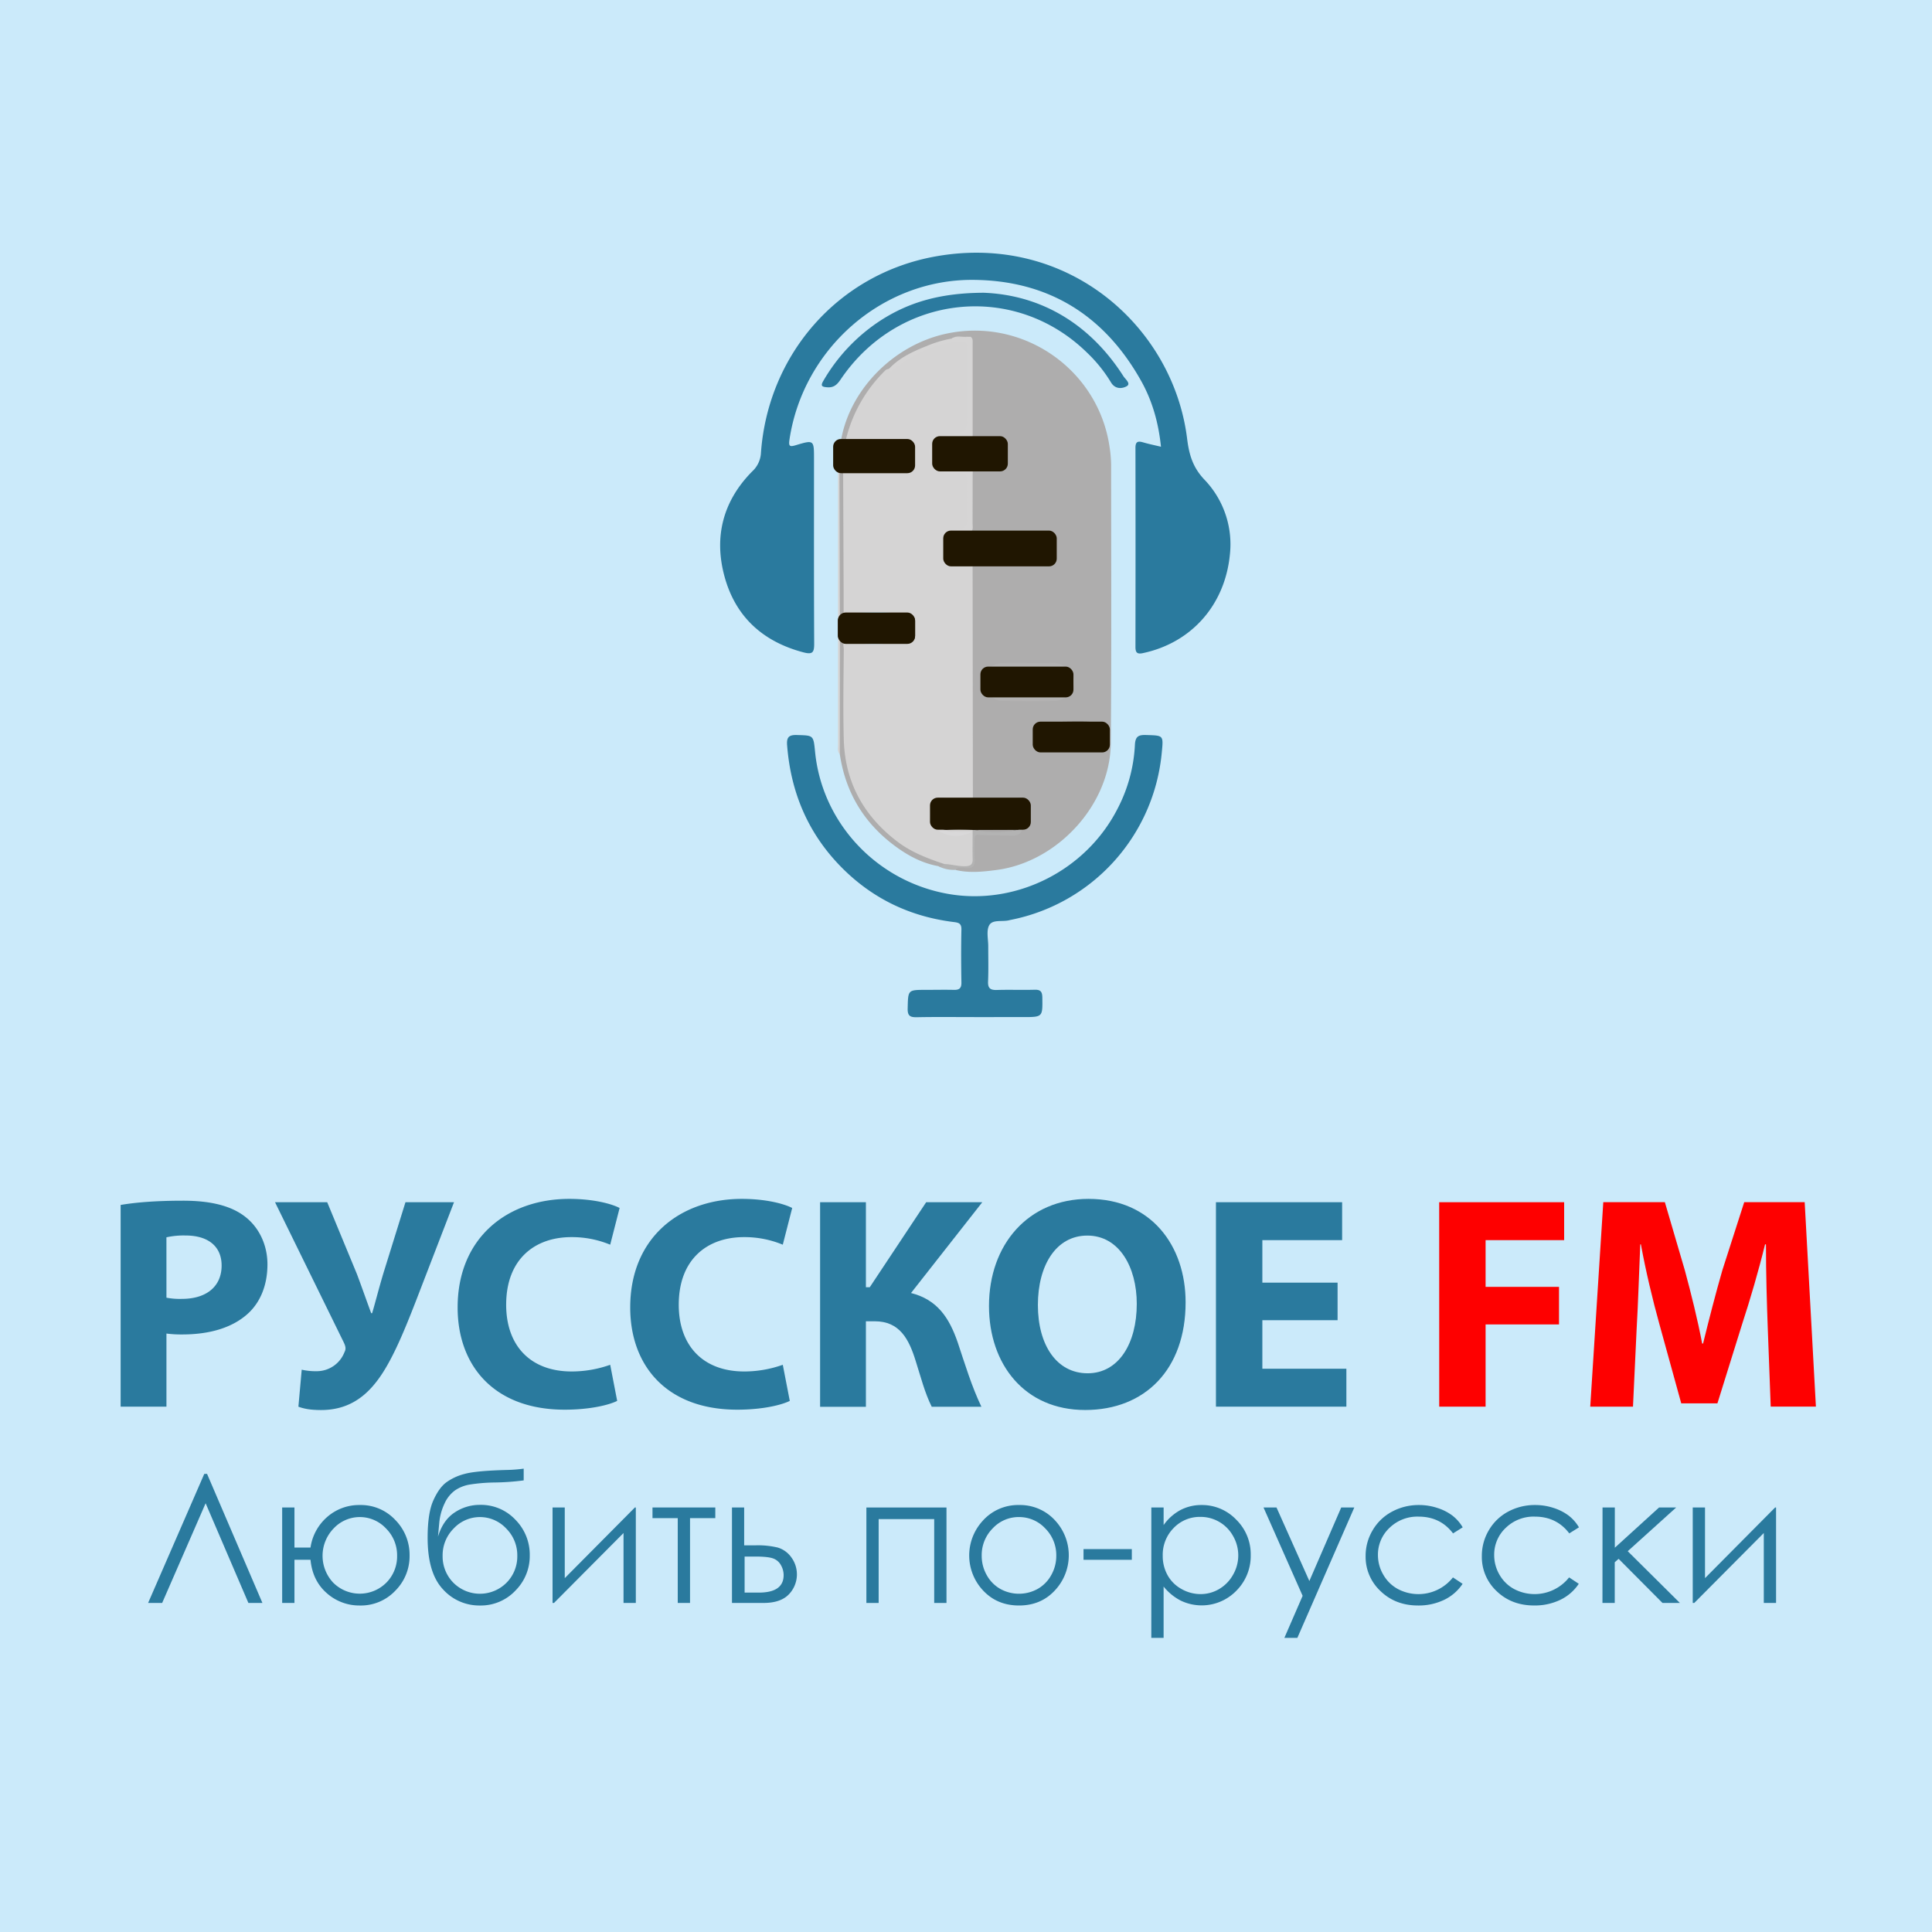 <?xml version="1.0" encoding="UTF-8"?>
<svg xmlns="http://www.w3.org/2000/svg" viewBox="0 0 1000 1000">
  <defs>
    <style>.b8a3e3d1-cd37-4089-9024-3f1436e4636b{fill:#cbeafa;}.f6f855b3-41ea-48dc-b71f-d158d2227179{fill:#aeadad;}.bcfe0e1e-5d99-4d4c-a5c8-6a70187b81eb{fill:#2a7a9e;}.b837a282-e4d9-482c-8813-704fccc85545{fill:#2b7a9f;}.efd3d53c-ca9d-421c-86b3-2273162167ff{fill:#d5d4d4;}.aa6e05fd-3c44-47bb-b464-6bddeba92099{fill:#b3b3b3;}.affad2c0-da1a-4449-8c52-65670a601a9d{fill:#201600;}.ee644578-a9e7-45de-9b8a-f93c7856524e{fill:#d6d5d5;}.bf2443ae-817d-4700-8252-373a06f92075{fill:#b3b2b2;}.e3390d5f-6f10-4347-b929-b2664661b92e{fill:#191006;}.f562ebce-04ea-4aed-81d7-d84041cf28fc{fill:#b9b9ba;}.a69926c2-5165-4067-9171-107ae0def0c4{fill:#1d1409;}.e20b2311-51dd-4d96-8e78-ffd678f9887d{fill:#d9d8d9;}.b0e4c0e8-84f5-4046-badc-137a932f0d99{fill:#1e150d;}.e0d71c77-95fb-4bfc-927d-467f3b4cf040{fill:#22180e;}.ee96cc17-19f9-463b-837e-d6284f71e912{fill:#0e0501;}.b3876057-3b8c-4937-876b-40c11c7d32a9{fill:#2a2420;}.aa96449e-4635-40c5-8421-f4fc8b5e2e68{fill:#747068;}.a68716ba-8800-4ee5-a048-0804f93e2bad{fill:#bfbfc1;}.a9cfe1d1-e3b4-455a-bc94-5748c3f8c135{fill:#221803;}.ab57393f-f6cb-4ff5-bd14-d707af0db031{fill:#261e17;}.b316edd1-7ec3-4f67-9a5f-1e66a57cd37c{fill:#eaeaec;}.b3c50cbf-8143-4d7d-b845-f956c95d858c{fill:#201601;}.f72c1fc9-4ef6-4e6d-a888-0fa9bc5bdfc9{fill:#423b35;}.b910baa9-77a6-4b71-996d-a45bb1c1191d{fill:#e5e5e7;}.b4e39462-a656-4326-8a96-1cb8bad5b745{fill:#d3d2d2;}.bbe80e0b-eb7c-452b-afe8-14b067831bc3{fill:#fe0000;}</style>
  </defs>
  <title>rufm</title>
  <g id="ff749793-4cf7-4d08-bbaa-46a249247b04" data-name="fon_horoshee Изображение">
    <rect class="b8a3e3d1-cd37-4089-9024-3f1436e4636b" width="1000" height="1000"></rect>
  </g>
  <g id="fe53b83e-4a84-47cd-8cf7-a118ab54e953" data-name="logo_hor Изображение">
    <path class="f6f855b3-41ea-48dc-b71f-d158d2227179" d="M434.73,232.22c2.74-28.55,27.15-54.28,56.79-59.86,39.32-7.4,77.08,19.55,82.79,59a63.82,63.82,0,0,1,.81,9.25c0,48.06.26,96.13-.18,144.19-.29,31.72-27.53,61.31-59,65.48-7.15.94-14.25,1.71-21.37,0,.6-3.07,3.15-2.24,5-2.34,2.48-.14,3.53-1.19,3.49-3.64-.06-2.77,0-5.55,0-8.33,0-3.55,1.1-5.43,5.26-4.95,4.69.55,9.46.21,14.19.13,1.54,0,3.4.47,4.16-1.63a4,4,0,0,1,.77-1.75c4.37-6.17,3.95-7.77-3-11.31-6.84-.17-13.68-.86-20.48.51-5.36.05-10.78,1.18-16-.79-.41-3.28,2.26-2.4,3.8-2.56,3.47-.39,7,.15,10.48-.47a8.74,8.74,0,0,1,1.76.22c7.19.16,14.4-.12,21.59.08-6-.07-11.9,0-17.84-.09-1.57,0-3.26.47-4.68-.7-1.29-1.88-1.2-4-1.2-6.15q0-53.57,0-107.15a17.57,17.57,0,0,1,.47-4.85,4.81,4.81,0,0,1,.84-1.56c2-1.46,4.31-1.21,6.56-1.23,9.24-.05,18.48,0,27.72-.06,2.22,0,4.74.37,5.44-2.72,1-3.66,3.19-7.49-1.5-10.34-2-1.09-4.16-.77-6.26-.78-10.62,0-21.25,0-31.87,0-2.1,0-4.27.32-6.24-.8-.73-3.63,2.84-2.21,4.1-3.5,1.36-1.52,1-3.39.93-5.12-.2-7.6.57-15.21-.44-22.78-2.72-2.21-5.92-.75-8.87-1.19-1.93-.3-4.37.52-5.16-2.33,1.55-1.63,3.6-1.31,5.53-1.33,5.55-.07,11.1,0,16.66-.05,3.19,0,5.83-.87,6.7-4.39a14.71,14.71,0,0,0,.08-3.18c-1-2.79-3.18-3.43-5.83-3.43-5.88,0-11.75,0-17.62,0-1.92,0-4,.28-5.52-1.35.63-2.64,2.88-2.15,4.71-2.38,2.88-.36,5.86.54,8.68-.63a3.77,3.77,0,0,0,1.05-2.65c-.1-15.27.46-30.55-.31-45.79a2.34,2.34,0,0,0-1.74-1.12c-2.35-.12-4.71-.42-7,.48-11.68,3.08-22.83,7.26-32.17,15.27-8.19,6.63-13.8,15.18-17.91,24.72a44,44,0,0,0-3.56,11.68,6,6,0,0,1-.22,1.33,7.65,7.65,0,0,1-3.2,3.34A1.15,1.15,0,0,1,434.73,232.22Z" transform="translate(0)"></path>
    <path class="bcfe0e1e-5d99-4d4c-a5c8-6a70187b81eb" d="M600.92,231.23c-1.29-12.55-4.53-23.85-10.32-34.17-19.05-33.95-48.08-52-87.15-52.2-47.13-.2-87.8,35.75-94.82,82.67-.52,3.49.09,3.87,3.39,2.87,9.27-2.79,9.31-2.63,9.31,7.09,0,31.91-.07,63.81.09,95.72,0,4.43-.8,5.69-5.46,4.47-21.13-5.52-35.35-18.5-41-39.46-5.51-20.43-.72-38.94,14.36-54.2a14,14,0,0,0,4.55-9.66c3.66-50.83,39.84-92.47,90.12-101.59,68.77-12.47,123.16,36.42,130.42,94,1,8.22,2.82,15,9,21.49a48.27,48.27,0,0,1,13.22,38.35c-2.41,26.37-19.85,46.15-45.2,51.47-2.94.61-3.72-.41-3.72-3.23q.09-51.54,0-103.08c0-3.16,1.24-3.59,3.88-2.83C594.43,229.78,597.3,230.37,600.92,231.23Z" transform="translate(0)"></path>
    <path class="bcfe0e1e-5d99-4d4c-a5c8-6a70187b81eb" d="M504.51,526.44c-10,0-19.95-.13-29.92.07-3.49.07-4.88-.66-4.78-4.55.24-9.6,0-9.61,9.46-9.61,4.75,0,9.49-.11,14.23,0,2.8.09,4.18-.6,4.13-3.78-.16-9.16-.2-18.32,0-27.48.08-3.36-1.74-3.57-4.21-3.88-22.15-2.79-41.32-11.85-57.2-27.63-17.7-17.59-26.88-39.05-28.81-63.82-.32-4.05.81-5.44,5-5.32,8.61.25,8.62,0,9.46,8.6,3.56,36.56,31.39,66.61,68,73.48,35.41,6.64,72.14-11.66,88.61-44a79.68,79.68,0,0,0,8.94-32.85c.21-4.47,1.76-5.36,5.84-5.23,8.93.28,8.94.07,8.1,8.79A97.51,97.51,0,0,1,523,476.16l-.48.11c-3.56,1-8.64-.51-10.45,2.55-1.66,2.82-.54,7.3-.56,11.05,0,6.05.17,12.11-.09,18.15-.15,3.58,1.24,4.49,4.56,4.39,6.53-.2,13.08.06,19.62-.12,3-.08,3.87,1.05,3.91,4,.14,10.15.25,10.15-10,10.15Z" transform="translate(0)"></path>
    <path class="b837a282-e4d9-482c-8813-704fccc85545" d="M509.18,151.53c28.7,1.1,54.48,15.25,72.37,43.3,1,1.52,4,3.81,1.55,5.13s-6,1.51-8.1-2.1a74.12,74.12,0,0,0-12.25-15.23c-37.68-37-97.74-30.53-127.67,13.82-1.83,2.7-3.58,4.3-7,4-2.91-.22-3.39-.84-1.85-3.44A92.47,92.47,0,0,1,456,165.74C470.84,156.22,487.14,151.61,509.18,151.53Z" transform="translate(0)"></path>
    <path class="f6f855b3-41ea-48dc-b71f-d158d2227179" d="M485.6,448.3c-9.21-1.68-17.07-6.23-24.27-11.87-15-11.77-23.87-27.22-26.65-46.12-.84-1.7-.42-3.52-.43-5.28q0-28.59,0-57.16c.06-1.08.4-2.1,1.63-1.18a7,7,0,0,1,3.09,4.67c-1,2.13-.91,4.44-.91,6.72q0,21.57,0,43.15a66.64,66.64,0,0,0,45.16,62.61c2.16.73,5.09.49,5.89,3.57C488.33,449.29,487,448.76,485.6,448.3Z" transform="translate(0)"></path>
    <path class="f6f855b3-41ea-48dc-b71f-d158d2227179" d="M434.73,232.22h.76c1.95,1.56,1.44,4,2.05,6a17,17,0,0,1,.19,2.57c.61,26.56,1.12,53.11-.25,79.65-1.2,3.25-1.4,3.39-3.21,2.3-.08-28.9,0-57.81,0-86.71a9.27,9.27,0,0,1,.24-2.92A2.71,2.71,0,0,1,434.73,232.22Z" transform="translate(0)"></path>
    <path class="efd3d53c-ca9d-421c-86b3-2273162167ff" d="M434.47,233.1l.27,90.49a2,2,0,0,1,0,2.85q0,31.94-.05,63.87c-1.41-1.31-.95-3-.95-4.62q0-74.18,0-148.35C433.73,235.9,433.45,234.38,434.47,233.1Z" transform="translate(0)"></path>
    <path class="aa6e05fd-3c44-47bb-b464-6bddeba92099" d="M485.6,448.3c1.11-.15,2.38.13,3.12-1.1,2.37-2,5-.54,7.48-.47,5,.14,5.59-.39,5.81-5.3.17-3.85-.65-7.77.86-11.52a2.06,2.06,0,0,1,1.38-.89c7.27.42,14.56,0,21.84.29l.82.16c.38.6,2.88-.81,1.46,1.3-1,1.51-2.91,1.84-4.84,1.77-5.54-.18-11.1,0-16.61-.43-2.3-.18-2.49.69-2.5,2.34,0,3.27-.22,6.55.05,9.79.32,3.77-.84,5.5-4.86,5-1.67-.19-3.63-.7-5.05,1A17.65,17.65,0,0,1,485.6,448.3Z" transform="translate(0)"></path>
    <path class="efd3d53c-ca9d-421c-86b3-2273162167ff" d="M503.44,429.56c0,5-.12,10.05,0,15.07.07,2.73-.94,3.6-3.67,3.71-3.77.14-7.35-1-11.06-1.14-8.5-2.84-16.86-6-24.11-11.49-17.56-13.31-27.26-30.87-27.86-52.95-.43-15.53-.12-31.08,0-46.61,0-1.69-1.2-4.17,1.88-4.75a.85.85,0,0,1,1.07-.21,6,6,0,0,1,.66,1.05c8.19,1.79,16.47,1.14,24.63.37a6.32,6.32,0,0,0,4.91-9.5,4.86,4.86,0,0,1-1.17-.44c-1.33-1.26-3.25-1.88-4.09-3.69-.12-.39-.23-.78-.37-1.16-7.59-1.85-15.25-.64-22.87-.59-1,0-1.09,1-1.35,1.79-.74,1.36-1.7,2.26-3.39,1.55,0-5.45.05-10.89,0-16.33q-.12-31.77-.26-63.55c0-.26.35-.52.53-.78a2.85,2.85,0,0,1,2.47.56,1.61,1.61,0,0,1,.56,1.14,1.87,1.87,0,0,0-.54,1.17c4.68,1.81,9.55.05,13.77.83,1.17,0,.55-1,.68-.35,0,.17-.08.27-.34.26-4-.07-8.09,0-12.14-.06-1.05,0-2.64,0-1.33-1.85,5.44-2,11.11-.31,16.61-1.11a7.82,7.82,0,0,0,4.81-3.32c.24-.34.51-.66.77-1a2.42,2.42,0,0,0,.23-2.72l-.35-.46c-.25-.3-.48-.61-.71-.93a7.35,7.35,0,0,0-2.07-2.05c-.35-.22-.68-.46-1-.71a4.24,4.24,0,0,0-1.18-.55c-5.6-.27-11.19-.24-16.78,0a2.47,2.47,0,0,1-1.45-.31c-.33-.51-1-1.13-.94-1.53a74.29,74.29,0,0,1,20.45-35.39c.42-.41,1.19-.46,1.8-.68,7.33-4.49,14.48-9.27,22.74-12.08a60.68,60.68,0,0,1,12.33-3c5.74-.69,6.47-.1,6.52,5.89.07,9.47,0,18.94,0,28.42,0,2.61,0,5.22,0,7.84-.05,6.93-.63,7.69-7.48,7.73-4,0-7.16,1.08-9.92,4.21-2.31,2.63-2.66,5.18-1.25,8s3.29,5.71,7.05,6a42.2,42.2,0,0,0,6.36,0c3.91-.31,5.25,1.66,5.24,5.25,0,6.54,0,13.07,0,19.6,0,3-.56,5.53-4.41,5.74-1.64.09-3.07,1.29-4.22,2.33-2.41,2.17-5,4.6-3.68,8.36a9.14,9.14,0,0,0,7.9,6.44c2.05.24,4.31-.38,6,1.38l.14,119.78-.71.44c-4.28,1.13-8.65.29-13,.57-5.05,1.79-8,5.65-7.28,9.4,1.15,5.64,5.71,8.29,13.93,8.25-1.66-.08-3.66.33-5.54-.25-1.69-.52-2.13-1.51-.27-2.59C495,428.12,499.35,427.05,503.44,429.56Z" transform="translate(0)"></path>
    <path class="affad2c0-da1a-4449-8c52-65670a601a9d" d="M543.47,278.39c3.89,3.28,2.2,6.87.56,10.46a7.06,7.06,0,0,1-2.31,1.31c-15.12.76-30.25.36-45.38.23a6,6,0,0,1-1.69-.49c-4.49-4-4.9-5.78-2.57-11.25a4.13,4.13,0,0,1,2.22-1.44c14.69-.67,29.39-.12,44.08-.32A11.45,11.45,0,0,1,543.47,278.39Z" transform="translate(0)"></path>
    <path class="ee644578-a9e7-45de-9b8a-f93c7856524e" d="M493.26,278.24l-.75.76c-2.42,4.05-1.56,7.48,2,10.39l-.12-.06a6.59,6.59,0,0,0,1.39.67c1.77.27,3.57,0,5.33.21s3.45.44,2.42,2.92l-.1-.05c-2.76-.1-5.75.44-8.24-.44-4.16-1.46-7.27-4.45-7.41-9.34-.11-3.59,4.07-8.75,8.56-9.44,3.71-.58,4.35-2.15,4.24-5.43-.23-6.36-.24-12.75,0-19.11.13-3.52-1.18-4.53-4.53-4.41-3,.11-6.21.72-9.15-.84-3.93-2.09-6.85-7.66-5.94-11.43.82-3.41,7-7.91,11.34-8.27,8.21-.66,8.21-.66,8.21-8.92,0-11.76,0-23.53,0-35.29,0-2.83-.37-3.56-3.86-3.31-13.29.93-24.25,6.78-34.47,14.63-1.42,1.09-1.43,1.06-2-.6,5.34-5.74,12.26-8.9,19.35-11.73a59.64,59.64,0,0,1,13-3.9c2.52-1.24,5.38.36,7.9-.94l2,0c1,3.53.42,7.13.45,10.69.09,12.44.05,24.87,0,37.3,0,1.6.42,3.27-.46,4.8-4.88.84-10-1.06-14.75,1.13-.44,1.92-2.71,2.52-3.17,4.43a6.6,6.6,0,0,0-.21,4.38,4.63,4.63,0,0,0,1.79,2.1,6.91,6.91,0,0,1,1.71,1.48,1.41,1.41,0,0,1,.14,1.1c1.86,2.4,4.46.82,6.68,1.23,2.91.54,6.08-1,8.81,1.07-1.13,7.07-.19,14.19-.53,21.28-.17,3.38.56,6.79-.46,10.12-1.95.42-4.17-.73-5.9,1C496,277.94,494.45,277.77,493.26,278.24Z" transform="translate(0)"></path>
    <path class="affad2c0-da1a-4449-8c52-65670a601a9d" d="M487.72,241.06l-1.94-1.21c-3.44-7.18-1.17-11,6.63-11,5.54,0,11.09.18,16.62-.08,4-.19,7,1,9,4.47a3.26,3.26,0,0,1,.1,3c-2.12,4-5.26,5.82-9.95,5.45C501.4,241.06,494.53,242.13,487.72,241.06Z" transform="translate(0)"></path>
    <path class="affad2c0-da1a-4449-8c52-65670a601a9d" d="M462.21,237.16a3.83,3.83,0,0,1-3.9,3.91,77.81,77.81,0,0,1-18.74,0l0,0c-1.31-.73-2.05-2.15-3.39-2.83-1.45-1.87-.42-4-.72-6.05.76-1.27,1.49-2.56,3.08-3a46.13,46.13,0,0,1,20.68,0h0a7.33,7.33,0,0,1,2.87,3l0,.07A3.62,3.62,0,0,1,462.21,237.16Z" transform="translate(0)"></path>
    <path class="bf2443ae-817d-4700-8252-373a06f92075" d="M532.76,343.17c3.59,0,7.21.28,10.78-.07,5.58-.55,9,2.62,11.68,6.62,2.94,4.33-2.4,12.7-8.63,13-9.46.4-19,.31-28.43,0-4.83-.15-9-5.63-8.83-10.51.22-5.18,3.93-8.74,9.7-9C523.6,343,528.18,343.17,532.76,343.17Z" transform="translate(0)"></path>
    <path class="e3390d5f-6f10-4347-b929-b2664661b92e" d="M503.44,429.56a67.22,67.22,0,0,0-13.75,0c-3.32.43-5.77-1.52-6.73-5.36-1-4,.61-6.85,4.77-8.34l16.31-.13a138.73,138.73,0,0,1,22.33,0c7.65,3.14,7.29,9.27.54,13.76H527a95.11,95.11,0,0,1-22.56.08Z" transform="translate(0)"></path>
    <path class="f562ebce-04ea-4aed-81d7-d84041cf28fc" d="M503.51,293.13c-.35-2.27-2.12-1.79-3.63-1.93-1.79-.17-3.81.7-5.25-1.12,11.8-.93,23.62-.11,35.43-.43,4.17-.11,8.39.58,12.53-.5.41-.43.84-.77,1.44-.3s1.72.68.65,1.77c-2,2-4.36,2.52-7.09,2.5C526.23,293.07,514.87,293.12,503.51,293.13Z" transform="translate(0)"></path>
    <path class="a69926c2-5165-4067-9171-107ae0def0c4" d="M542.66,386.39c-3.2-1.78-4.07-4.56-3-7.88s3.69-4.87,7.11-4.89c6.68-.05,13.38-.23,20,.07,6.37.28,8.85,5.52,5.4,10.74a4.42,4.42,0,0,1-1.17-2c-.52-4.18-3.09-5.67-7.07-5.6-4.69.1-9.38-.06-14.07.05-6.37.15-7.25,1.43-5.59,7.8a2.88,2.88,0,0,1-.27,1.53A.83.83,0,0,1,542.66,386.39Z" transform="translate(0)"></path>
    <path class="e20b2311-51dd-4d96-8e78-ffd678f9887d" d="M487.73,415.84c-2.56,1.89-4.76,4.11-3.85,7.59.77,3,2.11,5.75,5.81,6.11,1.75,1.81,4,.82,6,1s4.08,0,7.31,0c-8.43,4.8-19.1,1.13-21.38-6.22-1.45-4.68.6-8,7.11-11.44,4.5,1.38,9.23-.39,13.74,1-3.18,1.61-6.59.41-9.87.8C490.93,414.86,489,414,487.73,415.84Z" transform="translate(0)"></path>
    <path class="b0e4c0e8-84f5-4046-badc-137a932f0d99" d="M518.06,233.2c-3.79-4.14-8.69-4.22-13.78-4-3.74.19-7.49,0-11.23,0-6.61.06-8.34,2.12-7.33,8.62a14.07,14.07,0,0,1,.06,1.95c-1.1,0-1.2-1.17-1.84-1.71a7.15,7.15,0,0,1-.15-5.92c.22-2.4,2.6-2.69,3.91-4l22.81-.21C514.24,228,517.23,229,518.06,233.2Z" transform="translate(0)"></path>
    <path class="efd3d53c-ca9d-421c-86b3-2273162167ff" d="M502.45,227.08V174.29c1.26,1,1,2.34,1,3.61q0,23.07,0,46.14C503.42,225.14,503.75,226.38,502.45,227.08Z" transform="translate(0)"></path>
    <path class="e0d71c77-95fb-4bfc-927d-467f3b4cf040" d="M493.26,278.24c.8-1.16,2.14-1.34,3.3-1.86,13.44,0,26.88,0,40.32.06,2.34,0,5-.58,6.59,1.94C526.74,276.67,510,277,493.26,278.24Z" transform="translate(0)"></path>
    <path class="b0e4c0e8-84f5-4046-badc-137a932f0d99" d="M487.72,241.06c5.86,0,11.74-.31,17.58.07,5.22.34,9.57-.75,12.86-5-.73,4.37-3.68,5.83-7.69,5.79-7.51-.05-15-.16-22.51-.24C487.89,241.48,487.81,241.27,487.72,241.06Z" transform="translate(0)"></path>
    <path class="ee96cc17-19f9-463b-837e-d6284f71e912" d="M572.17,382.42v2c-.76.54-.64,1.86-1.81,2-8.88,1.26-17.75,1.75-26.6-.24,0-.28-.06-.57-.08-.85,1.53-1.59,3.55-1.39,5.46-1.43C556.84,383.77,564.59,384.52,572.17,382.42Z" transform="translate(0)"></path>
    <path class="efd3d53c-ca9d-421c-86b3-2273162167ff" d="M502.46,275.4c0-8.78,0-17.57,0-26.35,0-1.71-.64-3.62,1-5.05,0,8.95,0,17.9-.05,26.85C503.38,272.39,504,274.15,502.46,275.4Z" transform="translate(0)"></path>
    <path class="b3876057-3b8c-4937-876b-40c11c7d32a9" d="M543.76,386.22l26.6.24-1.09,1a147.42,147.42,0,0,1-25.56-.09l-1.05-.94Z" transform="translate(0)"></path>
    <path class="aa96449e-4635-40c5-8421-f4fc8b5e2e68" d="M543.71,387.33l25.56.09a7.93,7.93,0,0,1-.14.85l-25.28,0A4.68,4.68,0,0,1,543.71,387.33Z" transform="translate(0)"></path>
    <path class="a68716ba-8800-4ee5-a048-0804f93e2bad" d="M503.55,412.86h23.32v.91H503.32c-.24-.18-.33-.36-.26-.56s.13-.3.21-.3Z" transform="translate(0)"></path>
    <path class="a9cfe1d1-e3b4-455a-bc94-5748c3f8c135" d="M526.37,415.71H504A106.84,106.84,0,0,1,526.37,415.71Z" transform="translate(0)"></path>
    <path class="ab57393f-f6cb-4ff5-bd14-d707af0db031" d="M459.25,229.28l-20.68,0a1.68,1.68,0,0,0,.34-.77.74.74,0,0,0,.76-.39c6.51-.16,13-1.06,19.5.5A2.71,2.71,0,0,0,459.25,229.28Z" transform="translate(0)"></path>
    <path class="b316edd1-7ec3-4f67-9a5f-1e66a57cd37c" d="M503.27,412.91a1.67,1.67,0,0,1,.05.86l-.85.1c-4.57-.52-9.28,1-13.74-1Z" transform="translate(0)"></path>
    <path class="efd3d53c-ca9d-421c-86b3-2273162167ff" d="M500.48,174.31c-2.44,1.92-5.28.56-7.9.94C495,173.43,497.84,174.58,500.48,174.31Z" transform="translate(0)"></path>
    <rect class="b3c50cbf-8143-4d7d-b845-f956c95d858c" x="433.72" y="317.34" width="39.93" height="15.93" rx="4"></rect>
    <path class="ab57393f-f6cb-4ff5-bd14-d707af0db031" d="M436.21,238.27a4.3,4.3,0,0,1,3.39,2.83l-2.67-1.19Z" transform="translate(0)"></path>
    <path class="f6f855b3-41ea-48dc-b71f-d158d2227179" d="M504.41,429.54l22.56-.08A50,50,0,0,1,504.41,429.54Z" transform="translate(0)"></path>
    <path class="f72c1fc9-4ef6-4e6d-a888-0fa9bc5bdfc9" d="M465.45,331.56c-8.48,1.8-17,.5-25.56.67a3.17,3.17,0,0,0-.43-.76Z" transform="translate(0)"></path>
    <path class="f72c1fc9-4ef6-4e6d-a888-0fa9bc5bdfc9" d="M440.36,318.48c8.13-1.45,16.32-.18,24.47-.67a1.72,1.72,0,0,1,0,.9Z" transform="translate(0)"></path>
    <path class="b910baa9-77a6-4b71-996d-a45bb1c1191d" d="M439.71,241.9c3.19,2.48,6.85.7,10.27,1.1,2.36.28,4.79.06,7.19,1-5.55,0-11.11.06-16.67-.07-.76,0-4,0-.74-2Z" transform="translate(0)"></path>
    <path class="b4e39462-a656-4326-8a96-1cb8bad5b745" d="M459.17,228.59c-6.47-1.28-13-.47-19.5-.5C446.2,227.12,452.73,226.18,459.17,228.59Z" transform="translate(0)"></path>
    <path class="ab57393f-f6cb-4ff5-bd14-d707af0db031" d="M439.57,241.08h18.74c-6.13,1.94-12.41.45-18.6.83l.05,0A3.17,3.17,0,0,0,439.57,241.08Z" transform="translate(0)"></path>
    <path class="f72c1fc9-4ef6-4e6d-a888-0fa9bc5bdfc9" d="M470.1,327.45c-.77.54-.83,1.83-2,1.92a21.25,21.25,0,0,0,1.12-7,2,2,0,0,1,.85.24v0A5.84,5.84,0,0,1,470.1,327.45Z" transform="translate(0)"></path>
    <path class="ab57393f-f6cb-4ff5-bd14-d707af0db031" d="M462.12,232.25a6.75,6.75,0,0,1-2.87-3A3.07,3.07,0,0,1,462.12,232.25Z" transform="translate(0)"></path>
    <path class="b4e39462-a656-4326-8a96-1cb8bad5b745" d="M462.77,232.42c2.13,1.47,2,3,.1,4.57A20.55,20.55,0,0,1,462.77,232.42Z" transform="translate(0)"></path>
    <path class="ab57393f-f6cb-4ff5-bd14-d707af0db031" d="M462.77,232.42a8.35,8.35,0,0,1,.1,4.57,1.54,1.54,0,0,0-.66.17l-.06-4.84Z" transform="translate(0)"></path>
    <path class="e0d71c77-95fb-4bfc-927d-467f3b4cf040" d="M542.59,289.15c-.72,1.51-2.17,1.34-3.4,1.33-14.86-.09-29.72.44-44.56-.4a1.14,1.14,0,0,1-.26-.75Z" transform="translate(0)"></path>
    <path class="e0d71c77-95fb-4bfc-927d-467f3b4cf040" d="M494.49,289.39c-4.47-3.26-4.92-5.64-2-10.39C490.92,282.89,492.28,286.22,494.49,289.39Z" transform="translate(0)"></path>
    <path class="efd3d53c-ca9d-421c-86b3-2273162167ff" d="M483.79,232.22l.15,5.92C482.22,236.21,482.34,234.23,483.79,232.22Z" transform="translate(0)"></path>
    <path class="a69926c2-5165-4067-9171-107ae0def0c4" d="M515.47,346.21c10.28-.09,20.55-.26,30.83-.22,4.28,0,6.57,2.71,7,6.76.35,3.48-2.85,7-6.68,7.08-9.46.2-18.93.29-28.38,0-5.46-.17-7.59-4.47-5.94-10.78C513.13,347.87,513.94,346.63,515.47,346.21Z" transform="translate(0)"></path>
    <path class="f6f855b3-41ea-48dc-b71f-d158d2227179" d="M515.47,346.21l-3.2,2.83C512.41,347.05,513.46,346.09,515.47,346.21Z" transform="translate(0)"></path>
    <path class="a9cfe1d1-e3b4-455a-bc94-5748c3f8c135" d="M507.49,426.62c-5.38,0-10.75-.07-16.12,0-2.89.05-4.6-.66-4.69-4s1.48-4.8,4.61-4.81c11.24,0,22.47,0,33.71-.06,3.16,0,4.69,1.82,4.7,4.42s-1.45,4.53-4.63,4.48C519.21,426.55,513.35,426.62,507.49,426.62Z" transform="translate(0)"></path>
    <path class="affad2c0-da1a-4449-8c52-65670a601a9d" d="M572.17,382.42c-2.46,2.47-5.39,3.17-8.87,3-6.53-.25-13.08-.09-19.62-.09-1.74-2.13-2.83-4.6-1.56-7.16s4.17-2.67,6.82-2.65c5.34,0,10.69,0,16,0S571.74,377.1,572.17,382.42Z" transform="translate(0)"></path>
    <path class="efd3d53c-ca9d-421c-86b3-2273162167ff" d="M470.1,327.45c0-1.63-.05-3.26-.07-4.89C471.57,324.16,471.51,325.8,470.1,327.45Z" transform="translate(0)"></path>
    <path class="affad2c0-da1a-4449-8c52-65670a601a9d" d="M531.64,357.89c-3.91,0-7.82-.1-11.73,0-3.41.11-6.15-1.31-6.43-4.56a5.76,5.76,0,0,1,5.72-6.12c8.78-.38,17.59-.34,26.38,0,3.28.12,6.24,3,6.18,5.8,0,2.55-3.11,4.8-6.44,4.85C540.76,357.93,536.2,357.88,531.64,357.89Z" transform="translate(0)"></path>
    <rect class="b3c50cbf-8143-4d7d-b845-f956c95d858c" x="482.49" y="225.75" width="39.16" height="18.24" rx="4"></rect>
    <rect class="b3c50cbf-8143-4d7d-b845-f956c95d858c" x="534.54" y="373.52" width="39.93" height="15.93" rx="4"></rect>
    <rect class="b3c50cbf-8143-4d7d-b845-f956c95d858c" x="488.22" y="274.63" width="58.75" height="18.52" rx="4"></rect>
    <rect class="b3c50cbf-8143-4d7d-b845-f956c95d858c" x="431.24" y="227.22" width="42.41" height="17.7" rx="4"></rect>
    <rect class="b3c50cbf-8143-4d7d-b845-f956c95d858c" x="507.46" y="345.03" width="48.16" height="15.93" rx="4"></rect>
    <rect class="b3c50cbf-8143-4d7d-b845-f956c95d858c" x="481.37" y="412.86" width="52.18" height="16.6" rx="4"></rect>
    <rect class="b3c50cbf-8143-4d7d-b845-f956c95d858c" x="433.72" y="317.04" width="39.93" height="15.93" rx="4"></rect>
    <path class="bcfe0e1e-5d99-4d4c-a5c8-6a70187b81eb" d="M62.44,623.68c7.38-1.26,17.74-2.2,32.34-2.2,14.76,0,25.28,2.82,32.35,8.48,6.75,5.33,11.3,14.12,11.3,24.49S135,673.6,128.7,679.57c-8.17,7.69-20.26,11.14-34.39,11.14a59.26,59.26,0,0,1-8.16-.47v37.84H62.44Zm23.71,48a36.71,36.71,0,0,0,8,.62c12.71,0,20.56-6.43,20.56-17.26,0-9.74-6.75-15.55-18.68-15.55a40.84,40.84,0,0,0-9.89.94Z" transform="translate(0)"></path>
    <path class="bcfe0e1e-5d99-4d4c-a5c8-6a70187b81eb" d="M169.36,622.26l15.39,37.21c2.82,7.54,5,13.82,7.38,20.25h.47c1.41-4.55,3.14-11.61,5.8-20.56l11.47-36.9H235L215.2,673.6c-6.43,16.49-13,32.5-20.88,42.23-6.9,8.64-15.7,14-28.1,14-5.49,0-8.79-.63-11.77-1.73l1.72-19.15a32.79,32.79,0,0,0,7.85.78,15.38,15.38,0,0,0,14.29-9.89c.94-1.73.47-3.14-.31-4.87l-35.64-72.69Z" transform="translate(0)"></path>
    <path class="bcfe0e1e-5d99-4d4c-a5c8-6a70187b81eb" d="M319.45,725.1c-4.39,2.19-14.28,4.55-27.16,4.55-36.58,0-55.42-22.77-55.42-52.91,0-36.11,25.75-56.2,57.78-56.2,12.4,0,21.82,2.51,26.06,4.71l-4.87,19a51.72,51.72,0,0,0-20.09-3.92c-19,0-33.76,11.46-33.76,35,0,21.19,12.56,34.54,33.91,34.54a59.64,59.64,0,0,0,19.94-3.46Z" transform="translate(0)"></path>
    <path class="bcfe0e1e-5d99-4d4c-a5c8-6a70187b81eb" d="M408.79,725.1c-4.4,2.19-14.29,4.55-27.17,4.55-36.58,0-55.42-22.77-55.42-52.91,0-36.11,25.75-56.2,57.78-56.2,12.4,0,21.82,2.51,26.06,4.71l-4.87,19a51.63,51.63,0,0,0-20.09-3.92c-19,0-33.76,11.46-33.76,35,0,21.19,12.56,34.54,33.92,34.54a59.58,59.58,0,0,0,19.93-3.46Z" transform="translate(0)"></path>
    <path class="bcfe0e1e-5d99-4d4c-a5c8-6a70187b81eb" d="M448.19,622.26v44h2l29.2-44h29.05l-36.9,47c13.66,3.45,19.79,12.87,24.18,25.59,3.77,11.3,7.22,22.76,12.25,33.28H482.26c-3.61-7.22-5.65-15.39-8.16-23.24-3.62-11.93-8.48-21-21.36-21h-4.55v44.27H424.48V622.26Z" transform="translate(0)"></path>
    <path class="bcfe0e1e-5d99-4d4c-a5c8-6a70187b81eb" d="M613.67,674.07c0,34.7-21,55.74-52,55.74-31.4,0-49.77-23.71-49.77-53.85,0-31.72,20.26-55.42,51.5-55.42C595.93,620.54,613.67,644.87,613.67,674.07Zm-76.46,1.42c0,20.72,9.73,35.32,25.75,35.32s25.43-15.39,25.43-35.95c0-19-9.1-35.33-25.59-35.33C546.63,639.53,537.21,654.92,537.21,675.49Z" transform="translate(0)"></path>
    <path class="bcfe0e1e-5d99-4d4c-a5c8-6a70187b81eb" d="M692.33,683.33H653.39v25.12h43.49v19.63H629.37V622.26h65.31v19.63H653.39v22h38.94Z" transform="translate(0)"></path>
    <path class="bbe80e0b-eb7c-452b-afe8-14b067831bc3" d="M744.92,622.26H809.6v19.63H768.94v24.18h38v19.46h-38v42.55h-24Z" transform="translate(0)"></path>
    <path class="bbe80e0b-eb7c-452b-afe8-14b067831bc3" d="M915,687.57c-.47-12.71-.94-28.1-.94-43.49h-.47c-3.3,13.51-7.7,28.58-11.78,41l-12.87,41.29H870.21l-11.31-41c-3.45-12.41-7.06-27.48-9.58-41.3H849c-.63,14.29-1.1,30.62-1.88,43.81l-1.89,40.19H823.11l6.75-105.82h31.87l10.36,35.33c3.3,12.24,6.59,25.43,8.95,37.83h.47c3-12.24,6.59-26.21,10-38l11.3-35.17H934.1l5.81,105.82H916.52Z" transform="translate(0)"></path>
    <path class="bcfe0e1e-5d99-4d4c-a5c8-6a70187b81eb" d="M135.83,829.69h-7.26l-22.14-51.61-22.5,51.61H76.66l29.07-66.8h1.45Z" transform="translate(0)"></path>
    <path class="bcfe0e1e-5d99-4d4c-a5c8-6a70187b81eb" d="M152.41,829.69h-6.36V780.28h6.36V801h8.31a25.9,25.9,0,0,1,8.84-16A25,25,0,0,1,186.22,779a24.38,24.38,0,0,1,18.38,7.72A25.72,25.72,0,0,1,212,805.12a25.29,25.29,0,0,1-7.37,18.21A24.46,24.46,0,0,1,186.26,831a25.27,25.27,0,0,1-17.16-6.42q-7.33-6.43-8.38-17.24h-8.31Zm53.13-24.43a19.55,19.55,0,0,0-5.73-14.12,18.53,18.53,0,0,0-27.14,0,20.34,20.34,0,0,0-.25,28,19.45,19.45,0,0,0,27.59,0A19.32,19.32,0,0,0,205.54,805.26Z" transform="translate(0)"></path>
    <path class="bcfe0e1e-5d99-4d4c-a5c8-6a70187b81eb" d="M271.06,760.17v6.08a127.69,127.69,0,0,1-15.6,1.09,89.93,89.93,0,0,0-12.36,1.07,19.07,19.07,0,0,0-7.57,3,17.09,17.09,0,0,0-5.44,6.81,29.76,29.76,0,0,0-2.75,10.2l-.64,6.94q2.6-8.49,8.53-12.44a23.3,23.3,0,0,1,13.17-4,24.41,24.41,0,0,1,18.4,7.72,25.68,25.68,0,0,1,7.4,18.39,25.29,25.29,0,0,1-7.37,18.21A24.55,24.55,0,0,1,248.41,831a25.22,25.22,0,0,1-19.2-8.45q-7.87-8.44-7.87-26.61,0-12.66,2.89-19.18t6.62-9.38a27.85,27.85,0,0,1,9.64-4.49q5.92-1.64,22.16-2.05A73.86,73.86,0,0,0,271.06,760.17Zm-3.31,45.09A19.52,19.52,0,0,0,262,791.14a18.57,18.57,0,0,0-27.17,0,19.55,19.55,0,0,0-5.73,14.12,19.32,19.32,0,0,0,5.53,13.92,19.43,19.43,0,0,0,27.58,0A19.32,19.32,0,0,0,267.75,805.26Z" transform="translate(0)"></path>
    <path class="bcfe0e1e-5d99-4d4c-a5c8-6a70187b81eb" d="M292.32,780.28v36.56l36.28-36.56h.5v49.41h-6.36V793.48l-36,36.21H286V780.28Z" transform="translate(0)"></path>
    <path class="bcfe0e1e-5d99-4d4c-a5c8-6a70187b81eb" d="M337.73,780.28h32.51v5.5H357.16v43.91H350.8V785.78H337.73Z" transform="translate(0)"></path>
    <path class="bcfe0e1e-5d99-4d4c-a5c8-6a70187b81eb" d="M385.18,799.86h6A44.13,44.13,0,0,1,402.53,801a13.29,13.29,0,0,1,7,5,14.9,14.9,0,0,1-1.32,19.34q-4.28,4.33-12.94,4.34H378.87V780.28h6.31Zm.23,5.81v18.66h7.31q12.9,0,12.89-9.08a10.42,10.42,0,0,0-1.38-5.09,7.49,7.49,0,0,0-4-3.49q-2.65-1-9.38-1Z" transform="translate(0)"></path>
    <path class="bcfe0e1e-5d99-4d4c-a5c8-6a70187b81eb" d="M448.44,780.28H489.9v49.41h-6.36V786.28H454.79v43.41h-6.35Z" transform="translate(0)"></path>
    <path class="bcfe0e1e-5d99-4d4c-a5c8-6a70187b81eb" d="M527.45,779a24.5,24.5,0,0,1,18.93,8.27,26.53,26.53,0,0,1-.39,35.94Q538.77,831,527.45,831t-18.58-7.74a26.48,26.48,0,0,1-.39-35.9A24.47,24.47,0,0,1,527.45,779Zm0,6.22a18.37,18.37,0,0,0-13.63,5.86,19.58,19.58,0,0,0-5.69,14.17,20.11,20.11,0,0,0,2.59,10,18.36,18.36,0,0,0,7,7.15,19.95,19.95,0,0,0,19.41,0,18.36,18.36,0,0,0,7-7.15,20.12,20.12,0,0,0,2.6-10A19.56,19.56,0,0,0,541,791.09,18.38,18.38,0,0,0,527.43,785.23Z" transform="translate(0)"></path>
    <path class="bcfe0e1e-5d99-4d4c-a5c8-6a70187b81eb" d="M560.83,801.81h25v5.54h-25Z" transform="translate(0)"></path>
    <path class="bcfe0e1e-5d99-4d4c-a5c8-6a70187b81eb" d="M595.93,780.28h6.36v9.09A25.44,25.44,0,0,1,611,781.6,23.11,23.11,0,0,1,621.88,779a24.38,24.38,0,0,1,18,7.59,25,25,0,0,1,7.49,18.25,25.48,25.48,0,0,1-7.42,18.5,25,25,0,0,1-28.74,5.16,27.39,27.39,0,0,1-8.93-7.31v26.56h-6.36Zm25.43,4.86a18.68,18.68,0,0,0-13.89,5.76,19.68,19.68,0,0,0-5.64,14.34,20.28,20.28,0,0,0,2.52,10.11,18.27,18.27,0,0,0,7.2,7.12,19.89,19.89,0,0,0,9.9,2.63,18.68,18.68,0,0,0,9.63-2.65,19.55,19.55,0,0,0,7.18-7.42,20,20,0,0,0,0-19.95,19.16,19.16,0,0,0-16.92-9.94Z" transform="translate(0)"></path>
    <path class="bcfe0e1e-5d99-4d4c-a5c8-6a70187b81eb" d="M654,780.28h6.72l17,38.05,16.49-38.05h6.77l-29.47,67.48h-6.72L674.24,826Z" transform="translate(0)"></path>
    <path class="bcfe0e1e-5d99-4d4c-a5c8-6a70187b81eb" d="M757.09,790.55l-5,3.13Q745.53,785,734.22,785a20.64,20.64,0,0,0-15,5.8,19,19,0,0,0-6,14.11A20,20,0,0,0,716,815.08a19.24,19.24,0,0,0,7.53,7.39,22.78,22.78,0,0,0,28.51-6l5,3.31a23.77,23.77,0,0,1-9.51,8.28A30.41,30.41,0,0,1,734,831q-11.72,0-19.44-7.45a24.2,24.2,0,0,1-7.72-18.12,25.82,25.82,0,0,1,3.61-13.32,25.39,25.39,0,0,1,9.92-9.61A29,29,0,0,1,734.48,779a30.06,30.06,0,0,1,9.46,1.5,26.19,26.19,0,0,1,7.75,3.91A21.15,21.15,0,0,1,757.09,790.55Z" transform="translate(0)"></path>
    <path class="bcfe0e1e-5d99-4d4c-a5c8-6a70187b81eb" d="M817.26,790.55l-5,3.13Q805.68,785,794.39,785a20.62,20.62,0,0,0-15,5.8,18.93,18.93,0,0,0-6,14.11,20,20,0,0,0,2.74,10.16,19.24,19.24,0,0,0,7.53,7.39,22.78,22.78,0,0,0,28.51-6l5,3.31a23.79,23.79,0,0,1-9.52,8.28,30.38,30.38,0,0,1-13.6,2.94q-11.71,0-19.43-7.45A24.2,24.2,0,0,1,767,805.39a25.82,25.82,0,0,1,3.61-13.32,25.39,25.39,0,0,1,9.92-9.61A29,29,0,0,1,794.64,779a30.13,30.13,0,0,1,9.47,1.5,26.25,26.25,0,0,1,7.74,3.91A21.18,21.18,0,0,1,817.26,790.55Z" transform="translate(0)"></path>
    <path class="bcfe0e1e-5d99-4d4c-a5c8-6a70187b81eb" d="M829.47,780.28h6.36V801.1l22.89-20.82h8.85L842.51,802.9l27,26.79h-9l-22.72-22.84-2,1.77v21.07h-6.36Z" transform="translate(0)"></path>
    <path class="bcfe0e1e-5d99-4d4c-a5c8-6a70187b81eb" d="M882.51,780.28v36.56l36.28-36.56h.5v49.41h-6.35V793.48l-36,36.21h-.78V780.28Z" transform="translate(0)"></path>
  </g>
</svg>
